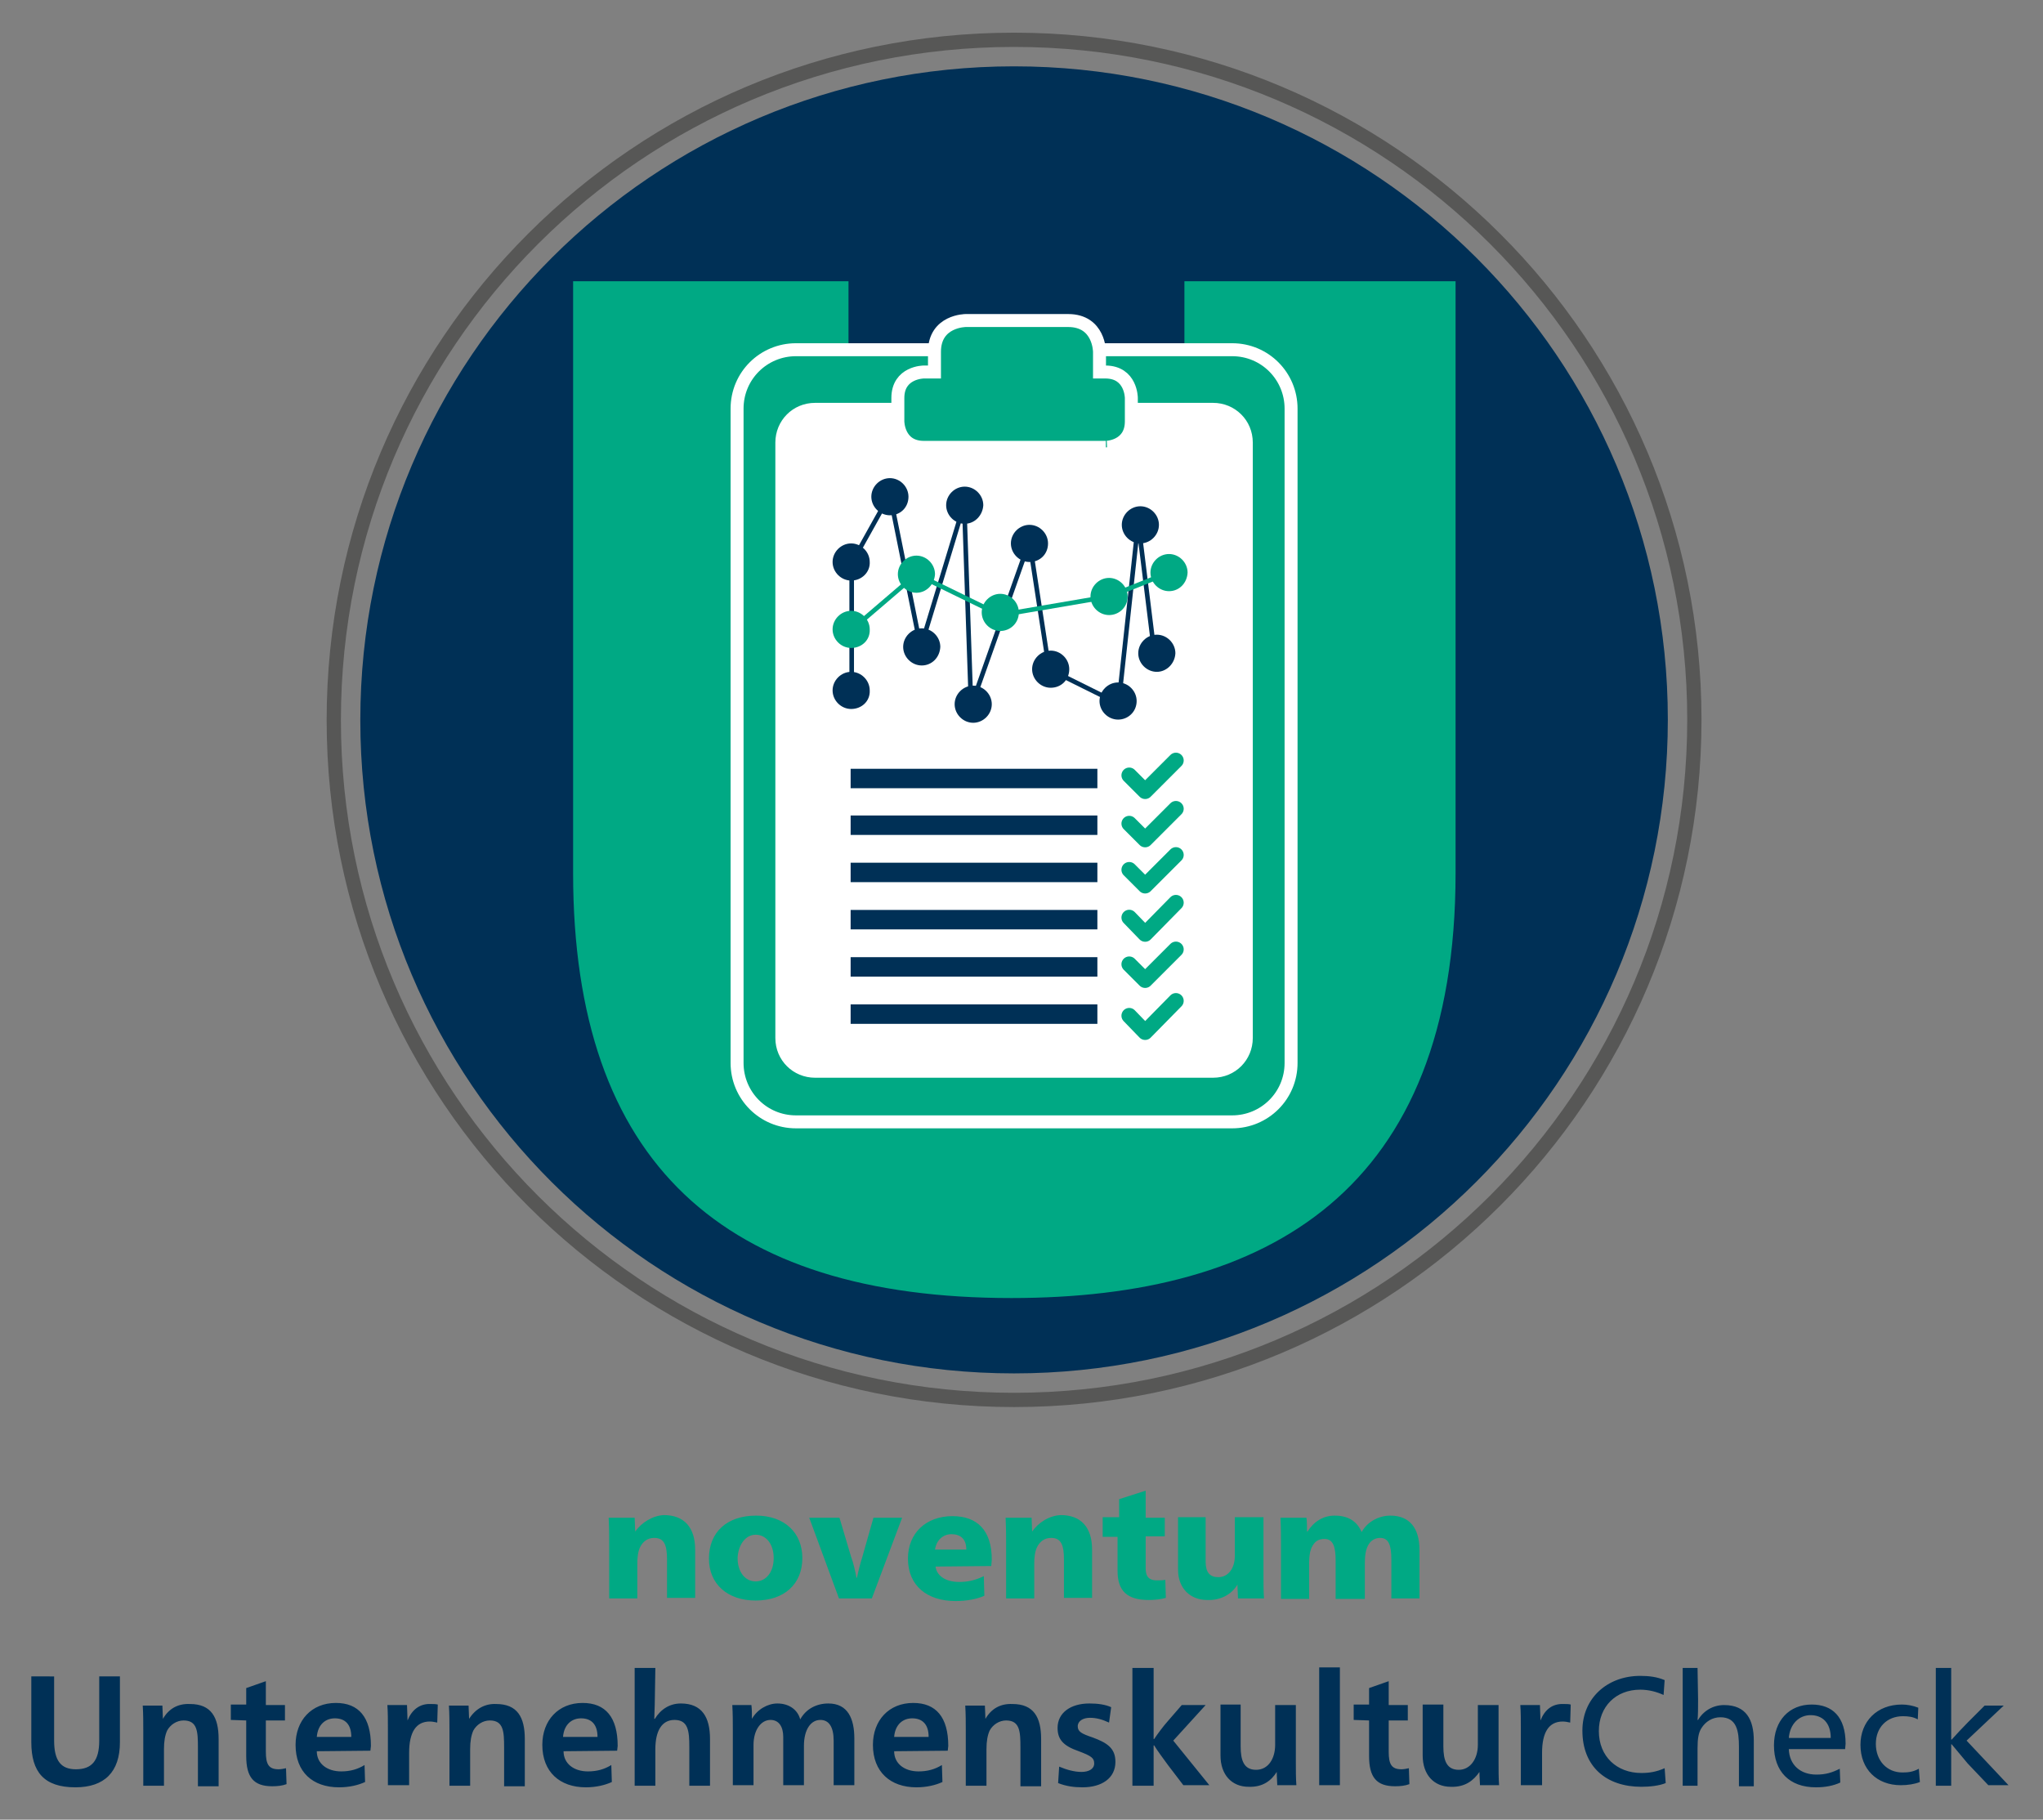 <?xml version="1.0" encoding="utf-8"?>
<!-- Generator: Adobe Illustrator 27.0.0, SVG Export Plug-In . SVG Version: 6.00 Build 0)  -->
<svg version="1.1" id="Ebene_1" xmlns="http://www.w3.org/2000/svg" xmlns:xlink="http://www.w3.org/1999/xlink" x="0px" y="0px"
	 width="385px" height="342.9px" viewBox="0 0 385 342.9" style="enable-background:new 0 0 385 342.9;" xml:space="preserve">
<rect x="0" y="0" width="385" height="342.9" fill="#808080" stroke="none"/>
<style type="text/css">
	.st0{clip-path:url(#SVGID_00000085934761243170159040000001546730047237997702_);}
	.st1{clip-path:url(#SVGID_00000142880680119067602270000010574038715911392132_);fill:#003056;}
	.st2{clip-path:url(#SVGID_00000142858765254296117770000016733662758153457837_);fill:#00A984;}
	.st3{clip-path:url(#SVGID_00000137111117591743306010000009286406588569388719_);fill:#003056;}
	.st4{clip-path:url(#SVGID_00000068648188357647454840000008883269764837798804_);}
	.st5{clip-path:url(#SVGID_00000106839411023516625210000016578980803830262975_);fill:none;stroke:#575756;stroke-width:2.688;}
	.st6{clip-path:url(#SVGID_00000180359770731248086000000012467456620636648878_);fill:#00A984;}
	.st7{clip-path:url(#SVGID_00000013178105474641637460000014223045584731845794_);fill:#00A984;}
	.st8{clip-path:url(#SVGID_00000135678801380628174030000005349944097248804510_);fill:none;stroke:#FFFFFF;stroke-width:2.444;}
	.st9{clip-path:url(#SVGID_00000132803964684252551500000014694491927292544425_);fill:#FFFFFF;}
	.st10{clip-path:url(#SVGID_00000141432380764715347880000014528899839393791388_);fill:#FFFFFF;}
	.st11{clip-path:url(#SVGID_00000001634077210571233910000011495259599785642389_);fill:#FFFFFF;}
	.st12{clip-path:url(#SVGID_00000006694673843002314790000004879285447686530432_);fill:#FFFFFF;}
	.st13{clip-path:url(#SVGID_00000176760290757917577370000010864113238066273161_);fill:#FFFFFF;}
	.st14{clip-path:url(#SVGID_00000093156983836978254620000003826836495575513257_);fill:#FFFFFF;}
	.st15{clip-path:url(#SVGID_00000037656057902818018310000005651372378312456349_);fill:#FFFFFF;}
	.st16{clip-path:url(#SVGID_00000023963463652383277440000006289034825022030229_);fill:#FFFFFF;}
	.st17{clip-path:url(#SVGID_00000030470281421282092220000004745210381116379306_);fill:#FFFFFF;}
	.st18{clip-path:url(#SVGID_00000056411000540274750000000002266554692452185529_);}
	.st19{clip-path:url(#SVGID_00000039827532231891553830000000742241209445840054_);fill:#FFFFFF;}
	.st20{clip-path:url(#SVGID_00000090994706677148756740000015805804129139047596_);fill:none;stroke:#FFFFFF;stroke-width:1.172;}
	.st21{clip-path:url(#SVGID_00000145758900831540905300000014635688986321192633_);fill:#00A984;}
	.st22{clip-path:url(#SVGID_00000059299300263831634980000006605494905419603849_);fill:none;stroke:#FFFFFF;stroke-width:2.444;}
	.st23{clip-path:url(#SVGID_00000042727247894000108120000006552438034526189737_);fill:none;stroke:#003056;stroke-width:3.664;}
	.st24{clip-path:url(#SVGID_00000080921907040523254470000007084974117214989239_);fill:none;stroke:#003056;stroke-width:3.664;}
	.st25{clip-path:url(#SVGID_00000156585675063257882900000002068221964094279604_);fill:none;stroke:#003056;stroke-width:3.664;}
	.st26{clip-path:url(#SVGID_00000088835195509261366110000015302662253037952436_);fill:none;stroke:#003056;stroke-width:3.664;}
	.st27{clip-path:url(#SVGID_00000155861220164016692710000007184929086750371762_);fill:none;stroke:#003056;stroke-width:3.664;}
	.st28{clip-path:url(#SVGID_00000109747705308102595190000004608656645101177494_);fill:none;stroke:#003056;stroke-width:3.664;}
	.st29{clip-path:url(#SVGID_00000004511102128052416910000000812028686777846974_);fill:#FFFFFF;}
	
		.st30{clip-path:url(#SVGID_00000077323095606231142450000014019363271915124611_);fill:none;stroke:#00A984;stroke-width:2.932;stroke-linecap:round;stroke-linejoin:round;}
	.st31{clip-path:url(#SVGID_00000029016308318898232170000009203268627771030949_);fill:#FFFFFF;}
	
		.st32{clip-path:url(#SVGID_00000075125310811206206470000000627207437285571225_);fill:none;stroke:#00A984;stroke-width:2.932;stroke-linecap:round;stroke-linejoin:round;}
	.st33{clip-path:url(#SVGID_00000028299925814764139770000003856700720995099300_);fill:#FFFFFF;}
	
		.st34{clip-path:url(#SVGID_00000158022876054747170220000006880565415657364902_);fill:none;stroke:#00A984;stroke-width:2.932;stroke-linecap:round;stroke-linejoin:round;}
	.st35{clip-path:url(#SVGID_00000007419787025770347820000005713269096719170468_);fill:#FFFFFF;}
	
		.st36{clip-path:url(#SVGID_00000029767469569647457790000011706430675197425328_);fill:none;stroke:#00A984;stroke-width:2.932;stroke-linecap:round;stroke-linejoin:round;}
	.st37{clip-path:url(#SVGID_00000095333216475492870620000009490751116060166308_);fill:#FFFFFF;}
	
		.st38{clip-path:url(#SVGID_00000101072354053085356740000003878761485643705259_);fill:none;stroke:#00A984;stroke-width:2.932;stroke-linecap:round;stroke-linejoin:round;}
	.st39{clip-path:url(#SVGID_00000050647726758311906270000000688290992741270714_);fill:#FFFFFF;}
	
		.st40{clip-path:url(#SVGID_00000138568498415462897650000010002344955184952198_);fill:none;stroke:#00A984;stroke-width:2.932;stroke-linecap:round;stroke-linejoin:round;}
	.st41{clip-path:url(#SVGID_00000043446914799729562080000007457684361337594520_);}
	.st42{clip-path:url(#SVGID_00000020375618410547717840000013775792925862056878_);fill:#003056;}
	.st43{clip-path:url(#SVGID_00000060021888678326669080000014037456931681271715_);fill:#003056;}
	.st44{clip-path:url(#SVGID_00000163782662922874037070000002659904686041611677_);fill:#003056;}
	.st45{clip-path:url(#SVGID_00000139266639274404295840000014213993419517521549_);fill:#003056;}
	.st46{clip-path:url(#SVGID_00000063623011290032068750000015026178906866945968_);fill:#003056;}
	.st47{clip-path:url(#SVGID_00000070829005519708977490000008669399538959626656_);fill:#003056;}
	.st48{clip-path:url(#SVGID_00000142864574905708041510000009001484504165968268_);fill:#003056;}
	.st49{clip-path:url(#SVGID_00000157271625083281072990000001545130793024585100_);fill:#003056;}
	.st50{clip-path:url(#SVGID_00000043451526755174947650000009732649055806339496_);fill:#003056;}
	.st51{clip-path:url(#SVGID_00000159433580065853901330000007768696728010484902_);fill:#003056;}
	.st52{clip-path:url(#SVGID_00000065034767211302778840000009523026526767886734_);fill:none;stroke:#003056;stroke-width:0.866;}
	.st53{clip-path:url(#SVGID_00000166677187144874180980000010523288989680224154_);}
	.st54{clip-path:url(#SVGID_00000101807720812623082770000015191218765375714957_);fill:#00A984;}
	.st55{clip-path:url(#SVGID_00000042738037849552943590000008437056133311301762_);fill:#00A984;}
	.st56{clip-path:url(#SVGID_00000132767263061142443010000008929388271322637475_);fill:#00A984;}
	.st57{clip-path:url(#SVGID_00000034803693536930851040000014771089073246102205_);fill:#00A984;}
	.st58{clip-path:url(#SVGID_00000155825965843678127650000017193166843768262786_);fill:#00A984;}
	.st59{clip-path:url(#SVGID_00000173859335910424672920000010277809713831974054_);fill:none;stroke:#00A984;stroke-width:0.866;}
	.st60{clip-path:url(#SVGID_00000124157569829417435350000015558757459882442892_);}
	.st61{clip-path:url(#SVGID_00000090284021144225884160000014583259910116452023_);fill:#1D1D1B;}
	.st62{clip-path:url(#SVGID_00000045603145895175983510000007125197762336213378_);fill:#003056;}
</style>
<g>
	<g>
		<defs>
			<rect id="SVGID_1_" x="5.9" y="6.1" width="372.6" height="330.7"/>
		</defs>
		<clipPath id="SVGID_00000109007390659721258320000016021741602570905747_">
			<use xlink:href="#SVGID_1_"  style="overflow:visible;"/>
		</clipPath>
		<g style="clip-path:url(#SVGID_00000109007390659721258320000016021741602570905747_);">
			<g>
				<defs>
					<rect id="SVGID_00000088835778216797286820000001881650946324079540_" x="5.9" y="6.1" width="372.6" height="330.7"/>
				</defs>
				<clipPath id="SVGID_00000001648750403312379110000009108829135932345734_">
					<use xlink:href="#SVGID_00000088835778216797286820000001881650946324079540_"  style="overflow:visible;"/>
				</clipPath>
				<path style="clip-path:url(#SVGID_00000001648750403312379110000009108829135932345734_);fill:#003056;" d="M374.7,336.4h3.8
					l-7.9-8.4l7-6.6H374l-3.1,3.1c-1,1-2.3,2.4-3.1,3.3h-0.1v-13.5h-2.9v22.2h2.9v-7.8h0.1c0.9,1.1,2,2.4,3,3.6L374.7,336.4z
					 M361.5,321.8c-1-0.4-2.1-0.6-3.1-0.6c-4.7,0-7.8,3.2-7.8,7.6c0,4.6,3.1,7.6,7.6,7.6c1.3,0,2.6-0.2,3.6-0.6l-0.2-2.5
					c-1.1,0.6-2,0.7-3.1,0.7c-2.9,0-5-2.2-5-5.4c0-3.1,2.1-5.2,5.1-5.2c1,0,1.9,0.1,2.8,0.6L361.5,321.8z M337.1,327.5
					c0.2-2.6,1.9-4.3,4.1-4.3c2.2,0,3.8,1.4,3.8,4.3H337.1z M347.7,329.7c0-0.3,0.1-0.8,0.1-1.1c0-5.1-2.5-7.4-6.4-7.4
					c-4.2,0-7.1,3-7.1,7.7c0,4.9,2.9,7.9,7.9,7.9c1.8,0,3.3-0.3,4.6-0.9l-0.1-2.6c-1.4,0.7-2.6,1.1-4.4,1.1c-3,0-5.1-1.8-5.2-4.8
					H347.7z M319.9,314.3h-2.8v22.2h2.8v-7.1c0-1.8,0.2-2.9,0.7-3.7c0.8-1.3,2.1-2.1,3.6-2.1c3.1,0,3.5,2.6,3.5,5.6v7.4h2.8v-8.6
					c0-3.9-1.4-6.7-5.6-6.7c-2.1,0-3.9,1.1-4.9,2.8h-0.1c0.1-0.8,0.1-2.4,0.1-3.9L319.9,314.3L319.9,314.3z M313.7,316.6
					c-1.4-0.6-2.9-0.8-4.6-0.8c-6.2,0-10.9,4.2-10.9,10.3c0,6.9,4.6,10.6,11.1,10.6c1.6,0,3.4-0.2,4.6-0.7l-0.2-2.8
					c-1.6,0.7-2.9,0.9-4.4,0.9c-4.6,0-8-3.1-8-7.9c0-4.6,3.2-7.8,7.8-7.8c1.6,0,3.1,0.4,4.4,1L313.7,316.6z M290.3,324.2
					c0-0.8-0.1-2.2-0.1-2.9h-3.7c0.1,1.3,0.1,2.9,0.1,4.5v10.6h4v-6.1c0-3.9,1.3-5.9,3.9-5.9c0.5,0,0.9,0.1,1.4,0.2l0.1-3.4
					c-0.4-0.1-0.8-0.1-1.3-0.1C292.5,321,291.1,322.2,290.3,324.2L290.3,324.2z M278.8,333.9c0,1,0.1,1.9,0.1,2.5h3.6
					c-0.1-1.3-0.1-2.9-0.1-4.5v-10.6h-3.9v7.5c0,2.6-1.4,4.7-3.6,4.7c-2.3,0-2.9-1.8-2.9-4.4v-7.9h-3.9v9.6c0,3.6,2.1,5.9,5.3,5.9
					C276.1,336.8,277.7,335.5,278.8,333.9L278.8,333.9z M258,324.2v6.7c0,4,1.4,5.7,4.9,5.7c1,0,1.9-0.1,2.7-0.4l-0.1-3
					c-0.4,0.1-1,0.2-1.4,0.2c-1.9,0-2.4-1-2.4-3.3v-5.9h3.6v-2.9h-3.6v-4.5l-3.7,1.3v3.1h-2.9v2.9L258,324.2L258,324.2z
					 M248.6,336.4h3.9v-22.2h-3.9V336.4z M240.6,333.9c0,1,0.1,1.9,0.1,2.5h3.6c-0.1-1.3-0.1-2.9-0.1-4.5v-10.6h-3.9v7.5
					c0,2.6-1.3,4.7-3.6,4.7c-2.3,0-2.9-1.8-2.9-4.4v-7.9H230v9.6c0,3.6,2.1,5.9,5.3,5.9C238,336.8,239.6,335.5,240.6,333.9
					L240.6,333.9z M223,336.4h4.9l-6.8-8.4l6.1-6.7h-4.5l-2.6,3c-0.9,1-2,2.5-2.6,3.4h-0.1v-13.4h-4v22.2h4v-7.6h0.1
					c0.6,1,1.8,2.6,2.6,3.7L223,336.4z M199.4,336c1.5,0.6,3,0.8,4.6,0.8c3.6,0,6.2-1.7,6.2-4.8c0-2.6-1.6-3.6-4.3-4.6
					c-2.1-0.7-2.8-1.1-2.8-2.1c0-1,1-1.6,2.3-1.6c1.2,0,2.3,0.3,3.6,0.9l0.4-2.9c-1.1-0.5-2.5-0.7-4.1-0.7c-3.6,0-6,1.8-6,4.6
					c0,2.2,1.1,3.4,4,4.4c2.4,0.9,2.9,1.3,2.9,2.3c0,1.1-1.1,1.6-2.4,1.6s-2.8-0.4-4.2-1L199.4,336z M185.7,323.9
					c0-0.8-0.1-1.9-0.1-2.5h-3.7c0.1,1.6,0.1,3.2,0.1,4.7v10.4h3.9v-6.9c0-1.5,0.2-2.6,0.6-3.5c0.6-1.1,1.8-1.9,3.1-1.9
					c2.6,0,2.7,2.1,2.7,5.1v7.3h3.9v-8.9c0-4.1-1.4-6.6-5.4-6.6C188.5,321,186.8,322,185.7,323.9L185.7,323.9z M168.5,327.3
					c0.2-2.4,1.7-3.5,3.4-3.5c1.9,0,3.1,1.1,3.1,3.5H168.5z M178.6,329.9c0-0.2,0.1-0.7,0.1-0.9c0-5.4-2.3-8.1-6.6-8.1
					c-4.6,0-7.6,3.3-7.6,7.9c0,5.1,3.3,8,8.2,8c1.9,0,3.6-0.4,4.9-1l-0.1-3.2c-1.3,0.8-2.7,1.2-4.4,1.2c-2.7,0-4.6-1.5-4.6-3.8
					L178.6,329.9L178.6,329.9z M141.7,323.9c0-0.8,0-1.9-0.1-2.6h-3.6c0.1,1.6,0.1,3.3,0.1,4.7v10.4h3.9v-7.6c0-2.8,1.4-4.7,3.2-4.7
					c1.6,0,2.4,1.3,2.4,3.2v9.1h3.9V329c0-3.1,1.3-4.9,3.1-4.9c1.6,0,2.5,1.3,2.5,3.9v8.4h3.9v-8.8c0-3.7-1.2-6.6-4.9-6.6
					c-2.2,0-4.2,1-5.3,3c-0.5-1.9-2.2-3-4.3-3C144.7,321,142.7,322.1,141.7,323.9L141.7,323.9z M123.5,314.3h-3.9v22.2h3.9v-6.9
					c0-3.4,1.2-5.5,3.6-5.5c2.6,0,2.8,2.1,2.8,5.1v7.3h3.9v-8.8c0-4.1-1.5-6.7-5.5-6.7c-2.1,0-3.8,1.1-4.9,2.9h-0.1
					c0-0.9,0.1-2.4,0.1-3.6L123.5,314.3L123.5,314.3z M106.1,327.3c0.2-2.4,1.7-3.5,3.4-3.5c1.9,0,3.1,1.1,3.1,3.5H106.1z
					 M116.3,329.9c0-0.2,0.1-0.7,0.1-0.9c0-5.4-2.3-8.1-6.6-8.1c-4.6,0-7.6,3.3-7.6,7.9c0,5.1,3.3,8,8.2,8c1.9,0,3.6-0.4,4.9-1
					l-0.1-3.2c-1.3,0.8-2.7,1.2-4.4,1.2c-2.7,0-4.6-1.5-4.6-3.8L116.3,329.9L116.3,329.9z M88.4,323.9c0-0.8-0.1-1.9-0.1-2.5h-3.7
					c0.1,1.6,0.1,3.2,0.1,4.7v10.4h3.9v-6.9c0-1.5,0.2-2.6,0.6-3.5c0.6-1.1,1.8-1.9,3.1-1.9c2.6,0,2.7,2.1,2.7,5.1v7.3h3.9v-8.9
					c0-4.1-1.4-6.6-5.4-6.6C91.4,321,89.6,322,88.4,323.9L88.4,323.9z M76.8,324.2c0-0.8-0.1-2.2-0.1-2.9H73
					c0.1,1.3,0.1,2.9,0.1,4.5v10.6h4v-6.1c0-3.9,1.3-5.9,3.9-5.9c0.5,0,0.9,0.1,1.4,0.2l0.1-3.4c-0.4-0.1-0.9-0.1-1.3-0.1
					C79.1,321,77.6,322.2,76.8,324.2L76.8,324.2z M59.7,327.3c0.2-2.4,1.7-3.5,3.4-3.5c1.9,0,3.1,1.1,3.1,3.5H59.7z M69.8,329.9
					c0-0.2,0.1-0.7,0.1-0.9c0-5.4-2.3-8.1-6.6-8.1c-4.6,0-7.6,3.3-7.6,7.9c0,5.1,3.2,8,8.2,8c1.9,0,3.6-0.4,4.9-1l-0.1-3.2
					c-1.3,0.8-2.7,1.2-4.4,1.2c-2.7,0-4.6-1.5-4.6-3.8L69.8,329.9L69.8,329.9z M46.4,324.2v6.7c0,4,1.4,5.7,4.9,5.7
					c1,0,1.9-0.1,2.7-0.4l-0.1-3c-0.4,0.1-1,0.2-1.4,0.2c-1.9,0-2.4-1-2.4-3.3v-5.9h3.6v-2.9h-3.6v-4.5l-3.7,1.3v3.1h-2.9v2.9
					L46.4,324.2L46.4,324.2z M30.7,323.9c0-0.8-0.1-1.9-0.1-2.5h-3.7c0.1,1.6,0.1,3.2,0.1,4.7v10.4h3.9v-6.9c0-1.5,0.2-2.6,0.6-3.5
					c0.6-1.1,1.8-1.9,3.1-1.9c2.6,0,2.7,2.1,2.7,5.1v7.3h3.9v-8.9c0-4.1-1.4-6.6-5.4-6.6C33.5,321,31.8,322,30.7,323.9L30.7,323.9z
					 M5.9,315.9v12.4c0,5.6,2.4,8.5,8.3,8.5c5.5,0,8.4-2.9,8.4-8.5v-12.4h-3.9V328c0,3.8-1.4,5.4-4.4,5.4c-2.8,0-4.1-1.6-4.1-5.4
					v-12.1H5.9z"/>
			</g>
			<g>
				<defs>
					<rect id="SVGID_00000090257962384851640010000000699487326129486721_" x="5.9" y="6.1" width="372.6" height="330.7"/>
				</defs>
				<clipPath id="SVGID_00000040555886730874732390000008624711890114983555_">
					<use xlink:href="#SVGID_00000090257962384851640010000000699487326129486721_"  style="overflow:visible;"/>
				</clipPath>
				<path style="clip-path:url(#SVGID_00000040555886730874732390000008624711890114983555_);fill:#00A984;" d="M257.2,301.2v-6.5
					c0-1.3,0.1-2.8,0.8-3.8c0.4-0.6,1.1-1.1,2.1-1.1c1.6,0,2.1,1.4,2.1,4.1v7.3h5.3v-9.1c0-4.2-1.9-6.5-5.5-6.5
					c-2.1,0-4.3,1.1-5.4,3.1c-0.9-2.1-2.6-3.1-5.1-3.1c-2.1,0-3.9,1.1-5.1,3h-0.1c0-0.8,0-2-0.1-2.6h-4.9c0.1,2.1,0.1,3.6,0.1,4.9
					v10.4h5.3v-6.5c0-1.3,0.1-2.7,0.7-3.6c0.5-0.8,1.1-1.2,2.2-1.2c1.6,0,2.1,1.4,2.1,4.1v7.2H257.2z M233.2,298.6
					c0,1,0.1,2.1,0.1,2.6h4.9c-0.1-1.3-0.1-2.9-0.1-4.5v-10.8h-5.4v7.3c0,2.4-1.3,4-3.1,4c-1.6,0-2.4-0.9-2.4-2.9v-8.4H222v9.9
					c0,3.4,2.2,5.7,5.5,5.7C229.8,301.6,232,300.6,233.2,298.6L233.2,298.6z M207.8,289.6h2.8v6.4c0,3.8,1.8,5.5,5.9,5.5
					c0.9,0,2.2-0.1,3.2-0.4l-0.1-3.4c-0.5,0.1-1.1,0.1-1.6,0.1c-1.8,0-2.1-1.1-2.1-2.3v-6h3.6V286h-3.6v-5.1l-5,1.6v3.4h-3.1
					L207.8,289.6L207.8,289.6z M194.5,288.6c0-0.8-0.1-2-0.1-2.6h-4.9c0.1,2.1,0.1,3.6,0.1,4.9v10.3h5.3v-6.5c0-1.1,0.1-2.4,0.6-3.3
					c0.5-0.9,1.3-1.6,2.6-1.6c1.9,0,2.4,1.4,2.4,4.1v7.2h5.3v-9.1c0-4.2-2.1-6.5-5.9-6.5C197.7,285.6,195.7,286.9,194.5,288.6
					L194.5,288.6z M176.2,292c0.3-1.9,1.6-2.9,3.1-2.9c1.7,0,2.8,0.9,2.8,2.9H176.2z M186.8,295.1c0-0.2,0.1-1,0.1-1.2
					c0-5.6-2.8-8.2-7.4-8.2c-5,0-8.4,3.2-8.4,8c0,5.1,3.6,8,9,8c2.1,0,4.1-0.4,5.4-1l-0.1-3.7c-1.6,0.8-3.1,1.1-4.6,1.1
					c-2.8,0-4.3-1.3-4.5-2.9L186.8,295.1L186.8,295.1z M158.2,286h-5.7l5.6,15.2h6.2L170,286h-5.4l-2.1,7.4c-0.3,0.9-0.8,2.8-1,3.9
					h-0.1c-0.2-1.1-0.6-2.9-1-3.9L158.2,286z M142.4,289.2c2,0,3.4,1.8,3.4,4.4c0,2.6-1.4,4.4-3.4,4.4s-3.4-1.8-3.4-4.4
					C139.1,291.1,140.5,289.2,142.4,289.2 M142.5,285.6c-5.5,0-8.9,3.1-8.9,8.1c0,4.8,3.5,7.9,8.8,7.9c5.4,0,8.8-3.1,8.8-8
					C151.2,288.8,147.8,285.6,142.5,285.6 M119.7,288.6c0-0.8-0.1-2-0.1-2.6h-4.9c0.1,2.1,0.1,3.6,0.1,4.9v10.3h5.3v-6.5
					c0-1.1,0.1-2.4,0.6-3.3c0.5-0.9,1.3-1.6,2.6-1.6c1.9,0,2.4,1.4,2.4,4.1v7.2h5.3v-9.1c0-4.2-2.1-6.5-5.9-6.5
					C123,285.6,120.9,286.9,119.7,288.6L119.7,288.6z"/>
			</g>
			<g>
				<defs>
					<rect id="SVGID_00000143589112985251075390000010498040269768041393_" x="5.9" y="6.1" width="372.6" height="330.7"/>
				</defs>
				<clipPath id="SVGID_00000163073716367347750360000005564070498052873090_">
					<use xlink:href="#SVGID_00000143589112985251075390000010498040269768041393_"  style="overflow:visible;"/>
				</clipPath>
				<path style="clip-path:url(#SVGID_00000163073716367347750360000005564070498052873090_);fill:#003056;" d="M191.1,258.8
					c68,0,123.2-55.2,123.2-123.2S259.1,12.5,191.1,12.5S67.9,67.6,67.9,135.7S123.1,258.8,191.1,258.8"/>
			</g>
			<g>
				<defs>
					<rect id="SVGID_00000142868785523550982060000017271723672531134359_" x="5.9" y="6.1" width="372.6" height="330.7"/>
				</defs>
				<clipPath id="SVGID_00000123424294189395314570000008834449666672233888_">
					<use xlink:href="#SVGID_00000142868785523550982060000017271723672531134359_"  style="overflow:visible;"/>
				</clipPath>
				<g style="clip-path:url(#SVGID_00000123424294189395314570000008834449666672233888_);">
					<g>
						<g>
							<defs>
								<rect id="SVGID_00000034090639085073221180000015692399740217522856_" x="40.9" y="-10" width="300.5" height="277.5"/>
							</defs>
							<clipPath id="SVGID_00000034782789998956016470000006194357167945767857_">
								<use xlink:href="#SVGID_00000034090639085073221180000015692399740217522856_"  style="overflow:visible;"/>
							</clipPath>
							
								<path style="clip-path:url(#SVGID_00000034782789998956016470000006194357167945767857_);fill:none;stroke:#575756;stroke-width:2.688;" d="
								M191.1,263.8c70.8,0,128.2-57.4,128.2-128.2S261.9,7.5,191.1,7.5S62.9,64.8,62.9,135.7S120.4,263.8,191.1,263.8z"/>
						</g>
					</g>
				</g>
			</g>
			<g>
				<defs>
					<rect id="SVGID_00000051368490514485970600000004041814602836690308_" x="5.9" y="6.1" width="372.6" height="330.7"/>
				</defs>
				<clipPath id="SVGID_00000098933922413698285590000012282729956296159150_">
					<use xlink:href="#SVGID_00000051368490514485970600000004041814602836690308_"  style="overflow:visible;"/>
				</clipPath>
				<path style="clip-path:url(#SVGID_00000098933922413698285590000012282729956296159150_);fill:#00A984;" d="M274.3,53h-51.1
					v116.4c0,24.6-12.1,37.6-32.4,37.6c-22.9,0-30.9-13-30.9-37.6V53h-51.9v111.5c0,54.7,28.4,80.1,82.6,80.1
					c48.4,0,83.7-20.2,83.7-80.1L274.3,53L274.3,53z"/>
			</g>
			<g>
				<defs>
					<rect id="SVGID_00000090982467697324128600000016446834280458260410_" x="5.9" y="6.1" width="372.6" height="330.7"/>
				</defs>
				<clipPath id="SVGID_00000039849372296650462280000009638458473528764597_">
					<use xlink:href="#SVGID_00000090982467697324128600000016446834280458260410_"  style="overflow:visible;"/>
				</clipPath>
				<path style="clip-path:url(#SVGID_00000039849372296650462280000009638458473528764597_);fill:#00A984;" d="M150,65.9
					c-6.1,0-11.1,4.9-11.1,11.1v123.3c0,6.1,4.9,11.1,11.1,11.1h82.2c6.1,0,11.1-4.9,11.1-11.1V77c0-6.1-4.9-11.1-11.1-11.1H150z"/>
			</g>
			<g>
				<defs>
					<rect id="SVGID_00000091704716897158018330000000912388742927673523_" x="5.9" y="6.1" width="372.6" height="330.7"/>
				</defs>
				<clipPath id="SVGID_00000137100712643246512200000014995124076757163146_">
					<use xlink:href="#SVGID_00000091704716897158018330000000912388742927673523_"  style="overflow:visible;"/>
				</clipPath>
				
					<path style="clip-path:url(#SVGID_00000137100712643246512200000014995124076757163146_);fill:none;stroke:#FFFFFF;stroke-width:2.444;" d="
					M150,65.9c-6.1,0-11.1,4.9-11.1,11.1v123.3c0,6.1,4.9,11.1,11.1,11.1h82.2c6.1,0,11.1-4.9,11.1-11.1V77
					c0-6.1-4.9-11.1-11.1-11.1H150z"/>
			</g>
		</g>
	</g>
	<g>
		<defs>
			<rect id="SVGID_00000141428251538127098620000011347562295711514245_" x="5.9" y="6.1" width="372.6" height="330.7"/>
		</defs>
		<clipPath id="SVGID_00000119826670751813241040000013302010296219113138_">
			<use xlink:href="#SVGID_00000141428251538127098620000011347562295711514245_"  style="overflow:visible;"/>
		</clipPath>
		
			<rect x="151.9" y="105" style="clip-path:url(#SVGID_00000119826670751813241040000013302010296219113138_);fill:#FFFFFF;" width="78.5" height="3.6"/>
	</g>
	<g>
		<defs>
			<rect id="SVGID_00000058546830915941568210000014186884139209209534_" x="5.9" y="6.1" width="372.6" height="330.7"/>
		</defs>
		<clipPath id="SVGID_00000013154230248166125470000017992591148331349133_">
			<use xlink:href="#SVGID_00000058546830915941568210000014186884139209209534_"  style="overflow:visible;"/>
		</clipPath>
		
			<rect x="151.9" y="122.1" style="clip-path:url(#SVGID_00000013154230248166125470000017992591148331349133_);fill:#FFFFFF;" width="47.6" height="3"/>
	</g>
	<g>
		<defs>
			<rect id="SVGID_00000145775170161501157830000002516696652716288915_" x="5.9" y="6.1" width="372.6" height="330.7"/>
		</defs>
		<clipPath id="SVGID_00000067230698220517879290000000849735410197431986_">
			<use xlink:href="#SVGID_00000145775170161501157830000002516696652716288915_"  style="overflow:visible;"/>
		</clipPath>
		
			<rect x="151.9" y="128.7" style="clip-path:url(#SVGID_00000067230698220517879290000000849735410197431986_);fill:#FFFFFF;" width="47.6" height="3"/>
	</g>
	<g>
		<defs>
			<rect id="SVGID_00000129169165201633014620000010765482392065547415_" x="5.9" y="6.1" width="372.6" height="330.7"/>
		</defs>
		<clipPath id="SVGID_00000000926989971972421940000003801910393570549680_">
			<use xlink:href="#SVGID_00000129169165201633014620000010765482392065547415_"  style="overflow:visible;"/>
		</clipPath>
		
			<rect x="151.9" y="135.4" style="clip-path:url(#SVGID_00000000926989971972421940000003801910393570549680_);fill:#FFFFFF;" width="47.6" height="3"/>
	</g>
	<g>
		<defs>
			<rect id="SVGID_00000013166301588017373580000008774663252643955370_" x="5.9" y="6.1" width="372.6" height="330.7"/>
		</defs>
		<clipPath id="SVGID_00000164508621436379516990000015525523626779810463_">
			<use xlink:href="#SVGID_00000013166301588017373580000008774663252643955370_"  style="overflow:visible;"/>
		</clipPath>
		
			<rect x="151.9" y="142" style="clip-path:url(#SVGID_00000164508621436379516990000015525523626779810463_);fill:#FFFFFF;" width="47.6" height="3"/>
	</g>
	<g>
		<defs>
			<rect id="SVGID_00000096744980213633523780000009621468900804190654_" x="5.9" y="6.1" width="372.6" height="330.7"/>
		</defs>
		<clipPath id="SVGID_00000137098487531694760290000004110982774426782127_">
			<use xlink:href="#SVGID_00000096744980213633523780000009621468900804190654_"  style="overflow:visible;"/>
		</clipPath>
		
			<rect x="151.9" y="148.7" style="clip-path:url(#SVGID_00000137098487531694760290000004110982774426782127_);fill:#FFFFFF;" width="47.6" height="3"/>
	</g>
	<g>
		<defs>
			<rect id="SVGID_00000052812409874170824350000012861884819980039042_" x="5.9" y="6.1" width="372.6" height="330.7"/>
		</defs>
		<clipPath id="SVGID_00000018927952067279178240000009226928365193990075_">
			<use xlink:href="#SVGID_00000052812409874170824350000012861884819980039042_"  style="overflow:visible;"/>
		</clipPath>
		
			<rect x="151.9" y="155.3" style="clip-path:url(#SVGID_00000018927952067279178240000009226928365193990075_);fill:#FFFFFF;" width="47.6" height="3"/>
	</g>
	<g>
		<defs>
			<rect id="SVGID_00000145749814533035729320000014574953447014519717_" x="5.9" y="6.1" width="372.6" height="330.7"/>
		</defs>
		<clipPath id="SVGID_00000001627176007246408210000009447326166662765440_">
			<use xlink:href="#SVGID_00000145749814533035729320000014574953447014519717_"  style="overflow:visible;"/>
		</clipPath>
		
			<rect x="151.9" y="162" style="clip-path:url(#SVGID_00000001627176007246408210000009447326166662765440_);fill:#FFFFFF;" width="47.6" height="3"/>
	</g>
	<g>
		<defs>
			<rect id="SVGID_00000090279681903622934340000005749367010525855887_" x="5.9" y="6.1" width="372.6" height="330.7"/>
		</defs>
		<clipPath id="SVGID_00000058574401795962892500000015638105576344222107_">
			<use xlink:href="#SVGID_00000090279681903622934340000005749367010525855887_"  style="overflow:visible;"/>
		</clipPath>
		
			<rect x="151.9" y="111.3" style="clip-path:url(#SVGID_00000058574401795962892500000015638105576344222107_);fill:#FFFFFF;" width="55.4" height="3.6"/>
	</g>
	<g>
		<defs>
			<rect id="SVGID_00000078007699812832920630000005781446835663314606_" x="5.9" y="6.1" width="372.6" height="330.7"/>
		</defs>
		<clipPath id="SVGID_00000002385336215169007060000000257599612416269955_">
			<use xlink:href="#SVGID_00000078007699812832920630000005781446835663314606_"  style="overflow:visible;"/>
		</clipPath>
		<g style="clip-path:url(#SVGID_00000002385336215169007060000000257599612416269955_);">
			<g>
				<defs>
					<rect id="SVGID_00000131345461264457121320000013153949907151944086_" x="5.9" y="6.1" width="372.6" height="330.7"/>
				</defs>
				<clipPath id="SVGID_00000042704544848267816930000018093797560869352333_">
					<use xlink:href="#SVGID_00000131345461264457121320000013153949907151944086_"  style="overflow:visible;"/>
				</clipPath>
				<path style="clip-path:url(#SVGID_00000042704544848267816930000018093797560869352333_);fill:#FFFFFF;" d="M153.6,76.5
					c-3.9,0-6.9,3.1-6.9,6.9v112.2c0,3.9,3.1,6.9,6.9,6.9h75c3.9,0,6.9-3.1,6.9-6.9V83.4c0-3.9-3.1-6.9-6.9-6.9L153.6,76.5
					L153.6,76.5z"/>
			</g>
			<g>
				<defs>
					<rect id="SVGID_00000076562569085062534370000014822609085277746322_" x="5.9" y="6.1" width="372.6" height="330.7"/>
				</defs>
				<clipPath id="SVGID_00000029035451871340709500000006440188904313124000_">
					<use xlink:href="#SVGID_00000076562569085062534370000014822609085277746322_"  style="overflow:visible;"/>
				</clipPath>
				
					<path style="clip-path:url(#SVGID_00000029035451871340709500000006440188904313124000_);fill:none;stroke:#FFFFFF;stroke-width:1.172;" d="
					M153.6,76.5c-3.9,0-6.9,3.1-6.9,6.9v112.2c0,3.9,3.1,6.9,6.9,6.9h75c3.9,0,6.9-3.1,6.9-6.9V83.4c0-3.9-3.1-6.9-6.9-6.9
					L153.6,76.5L153.6,76.5z"/>
			</g>
			<g>
				<defs>
					<rect id="SVGID_00000001653558235620800750000005668892450683637663_" x="5.9" y="6.1" width="372.6" height="330.7"/>
				</defs>
				<clipPath id="SVGID_00000123423200994111988590000013828893867136786064_">
					<use xlink:href="#SVGID_00000001653558235620800750000005668892450683637663_"  style="overflow:visible;"/>
				</clipPath>
				<path style="clip-path:url(#SVGID_00000123423200994111988590000013828893867136786064_);fill:#00A984;" d="M213.2,79.4v-4.4
					c0,0,0-4.9-4.9-4.9h-1.1v-3.8c0,0,0-5.9-5.9-5.9H182c0,0-5.9,0-5.9,5.9v3.8h-2c0,0-4.9,0-4.9,4.9v4.4c0,0,0,4.9,4.9,4.9h34.3
					C208.3,84.3,213.2,84.3,213.2,79.4"/>
			</g>
			<g>
				<defs>
					<rect id="SVGID_00000160893318046660623450000000858821389451262118_" x="5.9" y="6.1" width="372.6" height="330.7"/>
				</defs>
				<clipPath id="SVGID_00000075139984191971264790000006892946389993185215_">
					<use xlink:href="#SVGID_00000160893318046660623450000000858821389451262118_"  style="overflow:visible;"/>
				</clipPath>
				
					<path style="clip-path:url(#SVGID_00000075139984191971264790000006892946389993185215_);fill:none;stroke:#FFFFFF;stroke-width:2.444;" d="
					M213.2,79.4v-4.4c0,0,0-4.9-4.9-4.9h-1.1v-3.8c0,0,0-5.9-5.9-5.9H182c0,0-5.9,0-5.9,5.9v3.8h-2c0,0-4.9,0-4.9,4.9v4.4
					c0,0,0,4.9,4.9,4.9h34.3C208.3,84.3,213.2,84.3,213.2,79.4z"/>
			</g>
		</g>
	</g>
	<g>
		<defs>
			<rect id="SVGID_00000110470660142609061910000010968616144814179200_" x="5.9" y="6.1" width="372.6" height="330.7"/>
		</defs>
		<clipPath id="SVGID_00000170971567394752105810000017783673719180275105_">
			<use xlink:href="#SVGID_00000110470660142609061910000010968616144814179200_"  style="overflow:visible;"/>
		</clipPath>
		
			<line style="clip-path:url(#SVGID_00000170971567394752105810000017783673719180275105_);fill:none;stroke:#003056;stroke-width:3.664;" x1="160.3" y1="155.5" x2="206.8" y2="155.5"/>
	</g>
	<g>
		<defs>
			<rect id="SVGID_00000171682258402563492980000010127692271361817012_" x="5.9" y="6.1" width="372.6" height="330.7"/>
		</defs>
		<clipPath id="SVGID_00000175316829868062213450000015745667120767545782_">
			<use xlink:href="#SVGID_00000171682258402563492980000010127692271361817012_"  style="overflow:visible;"/>
		</clipPath>
		
			<line style="clip-path:url(#SVGID_00000175316829868062213450000015745667120767545782_);fill:none;stroke:#003056;stroke-width:3.664;" x1="160.3" y1="146.7" x2="206.8" y2="146.7"/>
	</g>
	<g>
		<defs>
			<rect id="SVGID_00000136409251552261864610000001081092310123351191_" x="5.9" y="6.1" width="372.6" height="330.7"/>
		</defs>
		<clipPath id="SVGID_00000109737149315666266510000002869560666070565046_">
			<use xlink:href="#SVGID_00000136409251552261864610000001081092310123351191_"  style="overflow:visible;"/>
		</clipPath>
		
			<line style="clip-path:url(#SVGID_00000109737149315666266510000002869560666070565046_);fill:none;stroke:#003056;stroke-width:3.664;" x1="160.3" y1="164.4" x2="206.8" y2="164.4"/>
	</g>
	<g>
		<defs>
			<rect id="SVGID_00000161598274890384262450000016857540435151839922_" x="5.9" y="6.1" width="372.6" height="330.7"/>
		</defs>
		<clipPath id="SVGID_00000062900287516440841620000000416685164276284563_">
			<use xlink:href="#SVGID_00000161598274890384262450000016857540435151839922_"  style="overflow:visible;"/>
		</clipPath>
		
			<line style="clip-path:url(#SVGID_00000062900287516440841620000000416685164276284563_);fill:none;stroke:#003056;stroke-width:3.664;" x1="160.3" y1="173.3" x2="206.8" y2="173.3"/>
	</g>
	<g>
		<defs>
			<rect id="SVGID_00000011743791893458573840000007557042002934012603_" x="5.9" y="6.1" width="372.6" height="330.7"/>
		</defs>
		<clipPath id="SVGID_00000015356701959487122250000014683781791510647468_">
			<use xlink:href="#SVGID_00000011743791893458573840000007557042002934012603_"  style="overflow:visible;"/>
		</clipPath>
		
			<line style="clip-path:url(#SVGID_00000015356701959487122250000014683781791510647468_);fill:none;stroke:#003056;stroke-width:3.664;" x1="160.3" y1="182.2" x2="206.8" y2="182.2"/>
	</g>
	<g>
		<defs>
			<rect id="SVGID_00000020386190902309125920000008184007079712529307_" x="5.9" y="6.1" width="372.6" height="330.7"/>
		</defs>
		<clipPath id="SVGID_00000085945023328361615660000013714974038199786939_">
			<use xlink:href="#SVGID_00000020386190902309125920000008184007079712529307_"  style="overflow:visible;"/>
		</clipPath>
		
			<line style="clip-path:url(#SVGID_00000085945023328361615660000013714974038199786939_);fill:none;stroke:#003056;stroke-width:3.664;" x1="160.3" y1="191.1" x2="206.8" y2="191.1"/>
	</g>
	<g>
		<defs>
			<rect id="SVGID_00000116230669336402417870000012939228791221287339_" x="5.9" y="6.1" width="372.6" height="330.7"/>
		</defs>
		<clipPath id="SVGID_00000105387120119965274490000000752430538512828565_">
			<use xlink:href="#SVGID_00000116230669336402417870000012939228791221287339_"  style="overflow:visible;"/>
		</clipPath>
		<polyline style="clip-path:url(#SVGID_00000105387120119965274490000000752430538512828565_);fill:#FFFFFF;" points="212.8,155.2 
			215.8,158.2 221.6,152.4 		"/>
	</g>
	<g>
		<defs>
			<rect id="SVGID_00000092424592324217850780000010112076957463730856_" x="5.9" y="6.1" width="372.6" height="330.7"/>
		</defs>
		<clipPath id="SVGID_00000054226719084102440590000016968621492148677787_">
			<use xlink:href="#SVGID_00000092424592324217850780000010112076957463730856_"  style="overflow:visible;"/>
		</clipPath>
		
			<polyline style="clip-path:url(#SVGID_00000054226719084102440590000016968621492148677787_);fill:none;stroke:#00A984;stroke-width:2.932;stroke-linecap:round;stroke-linejoin:round;" points="
			212.8,155.2 215.8,158.2 221.6,152.4 		"/>
	</g>
	<g>
		<defs>
			<rect id="SVGID_00000160875075607818591920000017712212412148240318_" x="5.9" y="6.1" width="372.6" height="330.7"/>
		</defs>
		<clipPath id="SVGID_00000049202141953752217360000008191574904023699605_">
			<use xlink:href="#SVGID_00000160875075607818591920000017712212412148240318_"  style="overflow:visible;"/>
		</clipPath>
		<polyline style="clip-path:url(#SVGID_00000049202141953752217360000008191574904023699605_);fill:#FFFFFF;" points="212.8,191.4 
			215.8,194.5 221.6,188.6 		"/>
	</g>
	<g>
		<defs>
			<rect id="SVGID_00000099624934349989100020000011340663606168740526_" x="5.9" y="6.1" width="372.6" height="330.7"/>
		</defs>
		<clipPath id="SVGID_00000011022934632346199940000008141041201366944166_">
			<use xlink:href="#SVGID_00000099624934349989100020000011340663606168740526_"  style="overflow:visible;"/>
		</clipPath>
		
			<polyline style="clip-path:url(#SVGID_00000011022934632346199940000008141041201366944166_);fill:none;stroke:#00A984;stroke-width:2.932;stroke-linecap:round;stroke-linejoin:round;" points="
			212.8,191.4 215.8,194.5 221.6,188.6 		"/>
	</g>
	<g>
		<defs>
			<rect id="SVGID_00000037667399150790849860000015992086332994438814_" x="5.9" y="6.1" width="372.6" height="330.7"/>
		</defs>
		<clipPath id="SVGID_00000043430969620943272740000006524817341866836616_">
			<use xlink:href="#SVGID_00000037667399150790849860000015992086332994438814_"  style="overflow:visible;"/>
		</clipPath>
		<polyline style="clip-path:url(#SVGID_00000043430969620943272740000006524817341866836616_);fill:#FFFFFF;" points="212.8,181.7 
			215.8,184.7 221.6,178.9 		"/>
	</g>
	<g>
		<defs>
			<rect id="SVGID_00000017482152789027413990000010804989269709819817_" x="5.9" y="6.1" width="372.6" height="330.7"/>
		</defs>
		<clipPath id="SVGID_00000168837200803684553370000003038716342568902298_">
			<use xlink:href="#SVGID_00000017482152789027413990000010804989269709819817_"  style="overflow:visible;"/>
		</clipPath>
		
			<polyline style="clip-path:url(#SVGID_00000168837200803684553370000003038716342568902298_);fill:none;stroke:#00A984;stroke-width:2.932;stroke-linecap:round;stroke-linejoin:round;" points="
			212.8,181.7 215.8,184.7 221.6,178.9 		"/>
	</g>
	<g>
		<defs>
			<rect id="SVGID_00000049181934531905313780000013176434466973355910_" x="5.9" y="6.1" width="372.6" height="330.7"/>
		</defs>
		<clipPath id="SVGID_00000100355897647595166000000003357743290765644709_">
			<use xlink:href="#SVGID_00000049181934531905313780000013176434466973355910_"  style="overflow:visible;"/>
		</clipPath>
		<polyline style="clip-path:url(#SVGID_00000100355897647595166000000003357743290765644709_);fill:#FFFFFF;" points="212.8,172.9 
			215.8,176 221.6,170.1 		"/>
	</g>
	<g>
		<defs>
			<rect id="SVGID_00000116954708329918645330000013794233316275172243_" x="5.9" y="6.1" width="372.6" height="330.7"/>
		</defs>
		<clipPath id="SVGID_00000132805269913483757430000016998773129484302501_">
			<use xlink:href="#SVGID_00000116954708329918645330000013794233316275172243_"  style="overflow:visible;"/>
		</clipPath>
		
			<polyline style="clip-path:url(#SVGID_00000132805269913483757430000016998773129484302501_);fill:none;stroke:#00A984;stroke-width:2.932;stroke-linecap:round;stroke-linejoin:round;" points="
			212.8,172.9 215.8,176 221.6,170.1 		"/>
	</g>
	<g>
		<defs>
			<rect id="SVGID_00000073718887934601030360000007455422957448449206_" x="5.9" y="6.1" width="372.6" height="330.7"/>
		</defs>
		<clipPath id="SVGID_00000060003610982389093110000016430698579514081697_">
			<use xlink:href="#SVGID_00000073718887934601030360000007455422957448449206_"  style="overflow:visible;"/>
		</clipPath>
		<polyline style="clip-path:url(#SVGID_00000060003610982389093110000016430698579514081697_);fill:#FFFFFF;" points="212.8,163.9 
			215.8,166.9 221.6,161.1 		"/>
	</g>
	<g>
		<defs>
			<rect id="SVGID_00000103243046291253882030000008066582880568299648_" x="5.9" y="6.1" width="372.6" height="330.7"/>
		</defs>
		<clipPath id="SVGID_00000030446874897492829030000015163096576235079317_">
			<use xlink:href="#SVGID_00000103243046291253882030000008066582880568299648_"  style="overflow:visible;"/>
		</clipPath>
		
			<polyline style="clip-path:url(#SVGID_00000030446874897492829030000015163096576235079317_);fill:none;stroke:#00A984;stroke-width:2.932;stroke-linecap:round;stroke-linejoin:round;" points="
			212.8,163.9 215.8,166.9 221.6,161.1 		"/>
	</g>
	<g>
		<defs>
			<rect id="SVGID_00000000205794893572016310000011954223685579149730_" x="5.9" y="6.1" width="372.6" height="330.7"/>
		</defs>
		<clipPath id="SVGID_00000111885774459775931720000014767331198349831049_">
			<use xlink:href="#SVGID_00000000205794893572016310000011954223685579149730_"  style="overflow:visible;"/>
		</clipPath>
		<polyline style="clip-path:url(#SVGID_00000111885774459775931720000014767331198349831049_);fill:#FFFFFF;" points="212.8,146.1 
			215.8,149.1 221.6,143.3 		"/>
	</g>
	<g>
		<defs>
			<rect id="SVGID_00000020371771678370240150000013542578915888219283_" x="5.9" y="6.1" width="372.6" height="330.7"/>
		</defs>
		<clipPath id="SVGID_00000044177550854595342300000018179095001401974151_">
			<use xlink:href="#SVGID_00000020371771678370240150000013542578915888219283_"  style="overflow:visible;"/>
		</clipPath>
		
			<polyline style="clip-path:url(#SVGID_00000044177550854595342300000018179095001401974151_);fill:none;stroke:#00A984;stroke-width:2.932;stroke-linecap:round;stroke-linejoin:round;" points="
			212.8,146.1 215.8,149.1 221.6,143.3 		"/>
	</g>
	<g>
		<defs>
			<rect id="SVGID_00000092433965201061204160000011280577595681703299_" x="5.9" y="6.1" width="372.6" height="330.7"/>
		</defs>
		<clipPath id="SVGID_00000031895849828991265670000008440285717658386618_">
			<use xlink:href="#SVGID_00000092433965201061204160000011280577595681703299_"  style="overflow:visible;"/>
		</clipPath>
		<g style="clip-path:url(#SVGID_00000031895849828991265670000008440285717658386618_);">
			<g>
				<defs>
					<rect id="SVGID_00000000939421373027332280000001899744902141862587_" x="5.9" y="6.1" width="372.6" height="330.7"/>
				</defs>
				<clipPath id="SVGID_00000013895976212326227100000007125010301542611625_">
					<use xlink:href="#SVGID_00000000939421373027332280000001899744902141862587_"  style="overflow:visible;"/>
				</clipPath>
				<path style="clip-path:url(#SVGID_00000013895976212326227100000007125010301542611625_);fill:#003056;" d="M160.4,133.6
					c-1.9,0-3.5-1.6-3.5-3.5s1.6-3.5,3.5-3.5c1.9,0,3.5,1.6,3.5,3.5C164,132.1,162.4,133.6,160.4,133.6"/>
			</g>
			<g>
				<defs>
					<rect id="SVGID_00000007406183176474480810000010856813664180697527_" x="5.9" y="6.1" width="372.6" height="330.7"/>
				</defs>
				<clipPath id="SVGID_00000034087336310120556610000014354963826725086114_">
					<use xlink:href="#SVGID_00000007406183176474480810000010856813664180697527_"  style="overflow:visible;"/>
				</clipPath>
				<path style="clip-path:url(#SVGID_00000034087336310120556610000014354963826725086114_);fill:#003056;" d="M167.7,97.1
					c-1.9,0-3.5-1.6-3.5-3.5c0-1.9,1.6-3.5,3.5-3.5c1.9,0,3.5,1.6,3.5,3.5C171.2,95.6,169.7,97.1,167.7,97.1"/>
			</g>
			<g>
				<defs>
					<rect id="SVGID_00000044169767837771616310000016419022277568069053_" x="5.9" y="6.1" width="372.6" height="330.7"/>
				</defs>
				<clipPath id="SVGID_00000142888426266450909890000004319920547642791560_">
					<use xlink:href="#SVGID_00000044169767837771616310000016419022277568069053_"  style="overflow:visible;"/>
				</clipPath>
				<path style="clip-path:url(#SVGID_00000142888426266450909890000004319920547642791560_);fill:#003056;" d="M173.7,125.4
					c-1.9,0-3.5-1.6-3.5-3.5c0-1.9,1.6-3.5,3.5-3.5s3.5,1.6,3.5,3.5C177.1,123.9,175.6,125.4,173.7,125.4"/>
			</g>
			<g>
				<defs>
					<rect id="SVGID_00000176005692643784891870000001150684320516978586_" x="5.9" y="6.1" width="372.6" height="330.7"/>
				</defs>
				<clipPath id="SVGID_00000054962717366355688540000007401085590108258730_">
					<use xlink:href="#SVGID_00000176005692643784891870000001150684320516978586_"  style="overflow:visible;"/>
				</clipPath>
				<path style="clip-path:url(#SVGID_00000054962717366355688540000007401085590108258730_);fill:#003056;" d="M160.4,109.4
					c-1.9,0-3.5-1.6-3.5-3.5c0-1.9,1.6-3.5,3.5-3.5c1.9,0,3.5,1.6,3.5,3.5C164,107.8,162.4,109.4,160.4,109.4"/>
			</g>
			<g>
				<defs>
					<rect id="SVGID_00000053541885109415381400000014843207653182251168_" x="5.9" y="6.1" width="372.6" height="330.7"/>
				</defs>
				<clipPath id="SVGID_00000009551505369450085120000005060418680907685797_">
					<use xlink:href="#SVGID_00000053541885109415381400000014843207653182251168_"  style="overflow:visible;"/>
				</clipPath>
				<path style="clip-path:url(#SVGID_00000009551505369450085120000005060418680907685797_);fill:#003056;" d="M214.9,102.4
					c-1.9,0-3.5-1.6-3.5-3.5s1.6-3.5,3.5-3.5c1.9,0,3.5,1.6,3.5,3.5S216.8,102.4,214.9,102.4"/>
			</g>
			<g>
				<defs>
					<rect id="SVGID_00000083078426280968770380000006002338560551653029_" x="5.9" y="6.1" width="372.6" height="330.7"/>
				</defs>
				<clipPath id="SVGID_00000158733717271464254110000001562597372257167261_">
					<use xlink:href="#SVGID_00000083078426280968770380000006002338560551653029_"  style="overflow:visible;"/>
				</clipPath>
				<path style="clip-path:url(#SVGID_00000158733717271464254110000001562597372257167261_);fill:#003056;" d="M210.7,135.6
					c-1.9,0-3.5-1.6-3.5-3.5s1.6-3.5,3.5-3.5c1.9,0,3.5,1.6,3.5,3.5C214.2,134.1,212.6,135.6,210.7,135.6"/>
			</g>
			<g>
				<defs>
					<rect id="SVGID_00000111168098326231606150000009077659573238764161_" x="5.9" y="6.1" width="372.6" height="330.7"/>
				</defs>
				<clipPath id="SVGID_00000075852384106491263880000002270313072306643114_">
					<use xlink:href="#SVGID_00000111168098326231606150000009077659573238764161_"  style="overflow:visible;"/>
				</clipPath>
				<path style="clip-path:url(#SVGID_00000075852384106491263880000002270313072306643114_);fill:#003056;" d="M194,105.9
					c-1.9,0-3.5-1.6-3.5-3.5c0-1.9,1.6-3.5,3.5-3.5c1.9,0,3.5,1.6,3.5,3.5C197.5,104.4,196,105.9,194,105.9"/>
			</g>
			<g>
				<defs>
					<rect id="SVGID_00000061430069214606894450000002042578372324607633_" x="5.9" y="6.1" width="372.6" height="330.7"/>
				</defs>
				<clipPath id="SVGID_00000162346952229934491600000016742521227812291203_">
					<use xlink:href="#SVGID_00000061430069214606894450000002042578372324607633_"  style="overflow:visible;"/>
				</clipPath>
				<path style="clip-path:url(#SVGID_00000162346952229934491600000016742521227812291203_);fill:#003056;" d="M218,126.6
					c-1.9,0-3.5-1.6-3.5-3.5c0-1.9,1.6-3.5,3.5-3.5s3.5,1.6,3.5,3.5C221.4,125.1,219.8,126.6,218,126.6"/>
			</g>
			<g>
				<defs>
					<rect id="SVGID_00000176040949064348475480000004796959821296002234_" x="5.9" y="6.1" width="372.6" height="330.7"/>
				</defs>
				<clipPath id="SVGID_00000084498789067395119220000006032155943883265464_">
					<use xlink:href="#SVGID_00000176040949064348475480000004796959821296002234_"  style="overflow:visible;"/>
				</clipPath>
				<path style="clip-path:url(#SVGID_00000084498789067395119220000006032155943883265464_);fill:#003056;" d="M183.4,136.2
					c-1.9,0-3.5-1.6-3.5-3.5c0-1.9,1.6-3.5,3.5-3.5c1.9,0,3.5,1.6,3.5,3.5C186.9,134.6,185.3,136.2,183.4,136.2"/>
			</g>
			<g>
				<defs>
					<rect id="SVGID_00000118371549339123463780000013366129180084190886_" x="5.9" y="6.1" width="372.6" height="330.7"/>
				</defs>
				<clipPath id="SVGID_00000155129414056287463210000013835374116652492453_">
					<use xlink:href="#SVGID_00000118371549339123463780000013366129180084190886_"  style="overflow:visible;"/>
				</clipPath>
				<path style="clip-path:url(#SVGID_00000155129414056287463210000013835374116652492453_);fill:#003056;" d="M198,129.6
					c-1.9,0-3.5-1.6-3.5-3.5c0-1.9,1.6-3.5,3.5-3.5c1.9,0,3.5,1.6,3.5,3.5C201.5,128.1,200,129.6,198,129.6"/>
			</g>
		</g>
	</g>
	<g>
		<defs>
			<rect id="SVGID_00000163791892047578581460000003706186991611068824_" x="5.9" y="6.1" width="372.6" height="330.7"/>
		</defs>
		<clipPath id="SVGID_00000092436081594498305390000007933019566830716814_">
			<use xlink:href="#SVGID_00000163791892047578581460000003706186991611068824_"  style="overflow:visible;"/>
		</clipPath>
		
			<polyline style="clip-path:url(#SVGID_00000092436081594498305390000007933019566830716814_);fill:none;stroke:#003056;stroke-width:0.866;" points="
			160.5,129.7 160.5,106.1 167.7,93.2 173.5,122 181.7,95 183,133.1 194,102 197.7,126.1 210.8,132.6 214.5,98.4 217.6,123.6 		"/>
	</g>
	<g>
		<defs>
			<rect id="SVGID_00000074412458467794556110000002148737921214823860_" x="5.9" y="6.1" width="372.6" height="330.7"/>
		</defs>
		<clipPath id="SVGID_00000111179274329392029300000012467741526581337485_">
			<use xlink:href="#SVGID_00000074412458467794556110000002148737921214823860_"  style="overflow:visible;"/>
		</clipPath>
		<g style="clip-path:url(#SVGID_00000111179274329392029300000012467741526581337485_);">
			<g>
				<defs>
					<rect id="SVGID_00000115503183272108792260000004965188106972810891_" x="5.9" y="6.1" width="372.6" height="330.7"/>
				</defs>
				<clipPath id="SVGID_00000131347938935017457210000009121303767858796727_">
					<use xlink:href="#SVGID_00000115503183272108792260000004965188106972810891_"  style="overflow:visible;"/>
				</clipPath>
				<path style="clip-path:url(#SVGID_00000131347938935017457210000009121303767858796727_);fill:#00A984;" d="M160.4,122.1
					c-1.9,0-3.5-1.6-3.5-3.5s1.6-3.5,3.5-3.5c1.9,0,3.5,1.6,3.5,3.5C164,120.6,162.4,122.1,160.4,122.1"/>
			</g>
			<g>
				<defs>
					<rect id="SVGID_00000128446242409024932340000009899544625545786777_" x="5.9" y="6.1" width="372.6" height="330.7"/>
				</defs>
				<clipPath id="SVGID_00000111911321810821515450000012752365276728398511_">
					<use xlink:href="#SVGID_00000128446242409024932340000009899544625545786777_"  style="overflow:visible;"/>
				</clipPath>
				<path style="clip-path:url(#SVGID_00000111911321810821515450000012752365276728398511_);fill:#00A984;" d="M188.5,118.9
					c-1.9,0-3.5-1.6-3.5-3.5s1.6-3.5,3.5-3.5c1.9,0,3.5,1.6,3.5,3.5C192,117.4,190.4,118.9,188.5,118.9"/>
			</g>
			<g>
				<defs>
					<rect id="SVGID_00000024717202981112308700000016437728713903396485_" x="5.9" y="6.1" width="372.6" height="330.7"/>
				</defs>
				<clipPath id="SVGID_00000150103380504322391790000004110541622728206270_">
					<use xlink:href="#SVGID_00000024717202981112308700000016437728713903396485_"  style="overflow:visible;"/>
				</clipPath>
				<path style="clip-path:url(#SVGID_00000150103380504322391790000004110541622728206270_);fill:#00A984;" d="M209,115.9
					c-1.9,0-3.5-1.6-3.5-3.5c0-1.9,1.6-3.5,3.5-3.5c1.9,0,3.5,1.6,3.5,3.5C212.5,114.4,210.9,115.9,209,115.9"/>
			</g>
			<g>
				<defs>
					<rect id="SVGID_00000098921703668760613680000008533667497654815904_" x="5.9" y="6.1" width="372.6" height="330.7"/>
				</defs>
				<clipPath id="SVGID_00000143614977845872995560000013971587274184323734_">
					<use xlink:href="#SVGID_00000098921703668760613680000008533667497654815904_"  style="overflow:visible;"/>
				</clipPath>
				<path style="clip-path:url(#SVGID_00000143614977845872995560000013971587274184323734_);fill:#00A984;" d="M220.3,111.4
					c-1.9,0-3.5-1.6-3.5-3.5s1.6-3.5,3.5-3.5c1.9,0,3.5,1.6,3.5,3.5C223.7,109.9,222.2,111.4,220.3,111.4"/>
			</g>
			<g>
				<defs>
					<rect id="SVGID_00000053543584812959310220000000289156639701339533_" x="5.9" y="6.1" width="372.6" height="330.7"/>
				</defs>
				<clipPath id="SVGID_00000127756843504047138810000001282360537219539095_">
					<use xlink:href="#SVGID_00000053543584812959310220000000289156639701339533_"  style="overflow:visible;"/>
				</clipPath>
				<path style="clip-path:url(#SVGID_00000127756843504047138810000001282360537219539095_);fill:#00A984;" d="M172.7,111.7
					c-1.9,0-3.5-1.6-3.5-3.5c0-1.9,1.6-3.5,3.5-3.5s3.5,1.6,3.5,3.5C176.1,110.1,174.6,111.7,172.7,111.7"/>
			</g>
		</g>
	</g>
	<g>
		<defs>
			<rect id="SVGID_00000078016247194516498710000016810172406371131835_" x="5.9" y="6.1" width="372.6" height="330.7"/>
		</defs>
		<clipPath id="SVGID_00000159462864532511958370000015691604767747828889_">
			<use xlink:href="#SVGID_00000078016247194516498710000016810172406371131835_"  style="overflow:visible;"/>
		</clipPath>
		
			<polyline style="clip-path:url(#SVGID_00000159462864532511958370000015691604767747828889_);fill:none;stroke:#00A984;stroke-width:0.866;" points="
			160.2,118.9 172.7,108.2 188.5,115.9 209,112.4 220.3,107.9 		"/>
	</g>
	<g>
		<defs>
			<rect id="SVGID_00000023981570888134151070000008566656979800848258_" x="5.9" y="6.1" width="372.6" height="330.7"/>
		</defs>
		<clipPath id="SVGID_00000163059521397743913200000005362180998390524079_">
			<use xlink:href="#SVGID_00000023981570888134151070000008566656979800848258_"  style="overflow:visible;"/>
		</clipPath>
		<g style="clip-path:url(#SVGID_00000163059521397743913200000005362180998390524079_);">
			<g>
				<defs>
					<rect id="SVGID_00000155144026503728367200000009546209462148641705_" x="5.9" y="6.1" width="372.6" height="330.7"/>
				</defs>
				<clipPath id="SVGID_00000106836152839990986980000004030948036398056853_">
					<use xlink:href="#SVGID_00000155144026503728367200000009546209462148641705_"  style="overflow:visible;"/>
				</clipPath>
			</g>
			<g>
				<defs>
					<rect id="SVGID_00000096745672907815034240000007969160381158594745_" x="5.9" y="6.1" width="372.6" height="330.7"/>
				</defs>
				<clipPath id="SVGID_00000111158871967141437140000000533223865373511860_">
					<use xlink:href="#SVGID_00000096745672907815034240000007969160381158594745_"  style="overflow:visible;"/>
				</clipPath>
				<path style="clip-path:url(#SVGID_00000111158871967141437140000000533223865373511860_);fill:#003056;" d="M181.8,98.7
					c-1.9,0-3.5-1.6-3.5-3.5c0-1.9,1.6-3.5,3.5-3.5s3.5,1.6,3.5,3.5C185.2,97.1,183.7,98.7,181.8,98.7"/>
			</g>
		</g>
	</g>
</g>
</svg>
